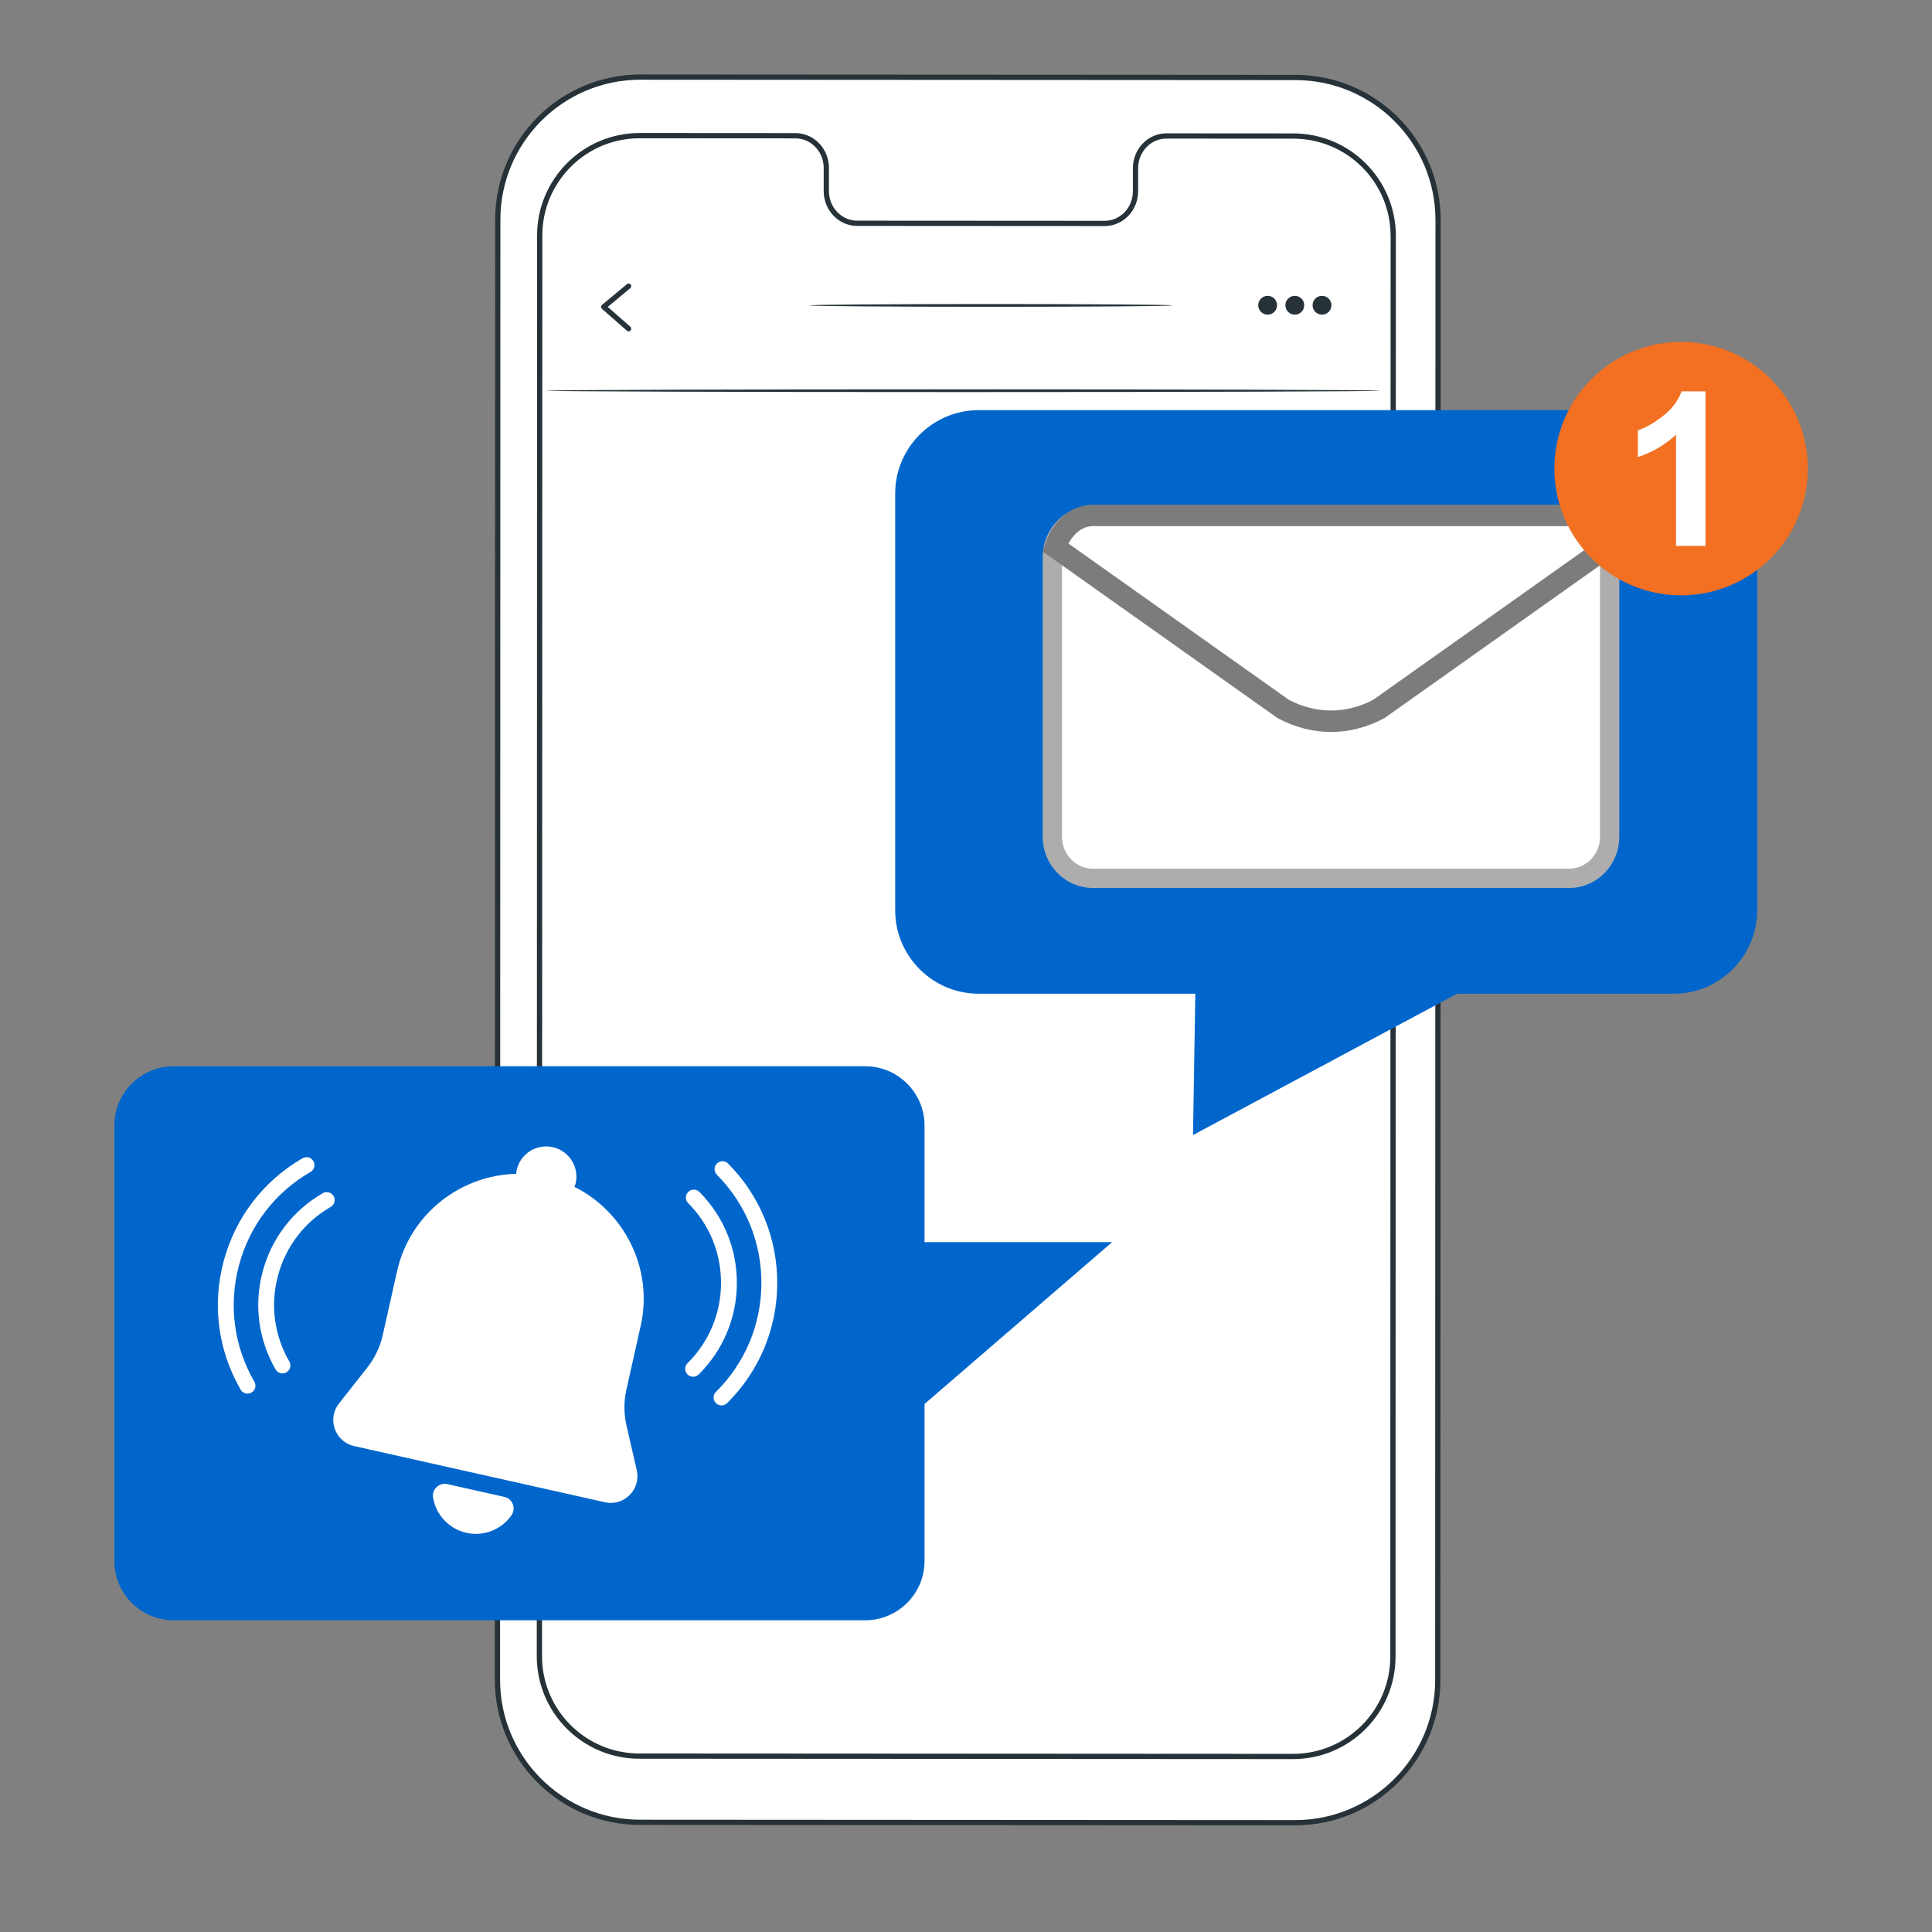 <?xml version="1.0" encoding="utf-8"?>
<!-- Generator: Adobe Illustrator 17.0.0, SVG Export Plug-In . SVG Version: 6.00 Build 0)  -->
<!DOCTYPE svg PUBLIC "-//W3C//DTD SVG 1.1//EN" "http://www.w3.org/Graphics/SVG/1.1/DTD/svg11.dtd">
<svg version="1.1" id="Device" xmlns="http://www.w3.org/2000/svg" xmlns:xlink="http://www.w3.org/1999/xlink" x="0px" y="0px"
	 width="200px" height="200px" viewBox="0 0 200 200" enable-background="new 0 0 200 200" xml:space="preserve">
<rect x="0" y="0" width="200" height="200" fill="#808080" stroke="none"/>
<g>
	<g>
		<g>
			<g>
				<g>
					<g>
						<g>
							<g>
								<g>
									<path fill="#FFFFFF" stroke="#263238" stroke-width="0.543" stroke-miterlimit="10" d="M134.06,188.687l-67.804-0.04
										c-8.155-0.004-14.763-6.618-14.761-14.772l0.033-151.127c0.002-8.159,6.619-14.772,14.778-14.767l67.804,0.04
										c8.155,0.005,14.762,6.618,14.761,14.773l-0.033,151.128C148.837,182.08,142.22,188.692,134.06,188.687z"/>
								</g>
							</g>
						</g>
					</g>
				</g>
				<g>
					<g>
						<g>
							<g>
								<g>
									<path fill="#FFFFFF" stroke="#263238" stroke-width="0.543" stroke-miterlimit="10" d="M133.888,14.083l-13.146-0.008
										c-1.763-0.001-3.193,1.493-3.193,3.335l-0.001,2.385c0,1.843-1.43,3.336-3.192,3.335l-25.624-0.015
										c-1.763-0.001-3.192-1.496-3.192-3.339l0.001-2.385c0-1.843-1.429-3.338-3.192-3.339l-4.623-0.003L66.22,14.042
										c-5.714-0.003-10.349,4.628-10.35,10.342l-0.032,147.06c-0.001,5.712,4.627,10.343,10.338,10.347l67.668,0.039
										c5.714,0.003,10.348-4.627,10.35-10.342l0.033-147.061C144.226,18.717,139.599,14.086,133.888,14.083z"/>
								</g>
							</g>
						</g>
					</g>
				</g>
			</g>
		</g>
	</g>
	<g>
		<g>
			<path fill="#263238" d="M142.814,40.445c0,0.078-19.302,0.141-43.106,0.141c-23.813,0-43.11-0.063-43.11-0.141
				s19.298-0.141,43.11-0.141C123.512,40.304,142.814,40.367,142.814,40.445z"/>
		</g>
	</g>
	<g>
		<path fill="#263238" d="M65.074,34.298c-0.064,0-0.127-0.022-0.179-0.067l-2.578-2.261c-0.06-0.052-0.094-0.128-0.092-0.208
			c0.001-0.079,0.037-0.154,0.098-0.205l2.578-2.143c0.116-0.096,0.287-0.08,0.382,0.035c0.096,0.115,0.08,0.287-0.035,0.382
			l-2.334,1.94l2.339,2.051c0.113,0.099,0.124,0.27,0.025,0.383C65.224,34.267,65.149,34.298,65.074,34.298z"/>
	</g>
	<g>
		<g>
			<ellipse fill="#263238" cx="102.578" cy="31.616" rx="18.757" ry="0.141"/>
		</g>
	</g>
	<g>
		<circle fill="#263238" cx="131.225" cy="31.598" r="0.974"/>
	</g>
	<g>
		<circle fill="#263238" cx="134.039" cy="31.598" r="0.974"/>
	</g>
	<g>
		<circle fill="#263238" cx="136.853" cy="31.598" r="0.974"/>
	</g>
</g>
<g>
	<g>
		<g>
			<ellipse fill="#FFFFFF" cx="54.043" cy="117.437" rx="11.372" ry="0.141"/>
		</g>
	</g>
</g>
<g>
	<g>
		<path fill="#0066CC" d="M101.299,42.46h71.975c4.746,0,8.63,3.883,8.63,8.63v43.149c0,4.746-3.883,8.63-8.63,8.63h-22.44
			L123.5,117.5l0.239-14.631h-22.44c-4.746,0-8.63-3.883-8.63-8.63V51.09C92.669,46.344,96.552,42.46,101.299,42.46z"/>
	</g>
	<g>
		<path fill="#FFFFFF" stroke="#ADADAD" stroke-width="2" stroke-miterlimit="10" d="M108.94,57.646v28.991
			c0,2.359,1.887,4.289,4.194,4.289h49.303c2.307,0,4.194-1.93,4.194-4.289V57.646c0-0.565-0.108-1.108-0.308-1.601
			c-0.622-1.573-2.132-2.688-3.886-2.688h-49.303c-1.751,0-3.264,1.115-3.886,2.684C109.049,56.538,108.94,57.078,108.94,57.646z"/>
		<path fill="#FFFFFF" stroke="#7C7C7C" stroke-width="2.219" stroke-miterlimit="10" d="M109.248,56.662l23.584,16.725
			c3.166,1.698,6.745,1.698,9.911,0l23.581-16.721c-0.622-1.936-2.132-3.309-3.886-3.309h-49.303
			C111.383,53.357,109.87,54.73,109.248,56.662z"/>
	</g>
	<g>
		<circle fill="#F36F21" cx="174.027" cy="48.511" r="13.118"/>
		<g>
			<path fill="#FFFFFF" d="M176.554,56.51H173.5V45c-1.116,1.044-2.431,1.815-3.946,2.315v-2.772
				c0.797-0.261,1.663-0.755,2.598-1.484c0.935-0.728,1.576-1.578,1.924-2.549h2.478V56.51z"/>
		</g>
	</g>
</g>
<g>
	<path fill="#0066CC" d="M89.586,167.728H17.958c-3.366,0-6.12-2.754-6.12-6.12V116.5c0-3.366,2.754-6.12,6.12-6.12h71.628
		c3.366,0,6.12,2.754,6.12,6.12v45.108C95.706,164.974,92.952,167.728,89.586,167.728z"/>
	<polygon fill="#0066CC" points="89.642,150.572 115.129,128.584 89.642,128.584 	"/>
	<g>
		<path fill="#FFFFFF" d="M65.918,152.201l-1.065-4.643c-0.279-1.218-0.282-2.483-0.009-3.702l1.482-6.613
			c1.321-5.896-1.672-11.787-6.857-14.379c0.044-0.123,0.095-0.243,0.124-0.373c0.378-1.686-0.683-3.36-2.369-3.737
			c-1.686-0.378-3.36,0.683-3.737,2.369c-0.029,0.131-0.034,0.261-0.047,0.391c-5.795,0.132-11.015,4.183-12.336,10.079
			l-1.482,6.613c-0.273,1.219-0.816,2.362-1.588,3.344l-2.944,3.745c-1.255,1.597-0.415,3.957,1.567,4.401l25.966,5.818
			C64.605,155.956,66.372,154.181,65.918,152.201z"/>
		<path fill="#FFFFFF" d="M46.308,153.635c-0.854-0.191-1.622,0.55-1.475,1.413c0.297,1.743,1.614,3.219,3.446,3.629
			c1.832,0.41,3.653-0.362,4.665-1.812c0.501-0.718,0.124-1.716-0.731-1.907L46.308,153.635z"/>
	</g>
	<g>
		<path fill="#FFFFFF" d="M25.569,144.264c-0.264-0.017-0.515-0.162-0.657-0.408c-2.344-4.056-2.968-8.781-1.757-13.306
			c1.211-4.525,4.112-8.307,8.167-10.651c0.392-0.227,0.893-0.092,1.12,0.3c0.227,0.392,0.092,0.894-0.299,1.12
			c-3.676,2.124-6.306,5.553-7.403,9.655c-1.097,4.101-0.532,8.385,1.592,12.061c0.226,0.392,0.092,0.894-0.299,1.12
			C25.886,144.239,25.725,144.274,25.569,144.264z"/>
		<path fill="#FFFFFF" d="M29.187,142.173c-0.264-0.017-0.515-0.162-0.657-0.408c-1.785-3.089-2.26-6.689-1.338-10.135
			c0.922-3.446,3.132-6.327,6.221-8.112c0.391-0.227,0.894-0.092,1.12,0.3c0.227,0.392,0.092,0.894-0.299,1.12
			c-2.71,1.566-4.648,4.093-5.457,7.116c-0.809,3.023-0.392,6.181,1.174,8.891c0.226,0.392,0.092,0.893-0.299,1.12
			C29.504,142.148,29.343,142.183,29.187,142.173z"/>
	</g>
	<g>
		<path fill="#FFFFFF" d="M74.94,145.449c-0.283,0.089-0.605,0.021-0.829-0.204c-0.319-0.322-0.317-0.841,0.005-1.16
			c3.015-2.99,4.685-6.975,4.703-11.22c0.017-4.246-1.62-8.245-4.61-11.259c-0.319-0.321-0.316-0.841,0.005-1.16
			c0.322-0.318,0.84-0.317,1.16,0.005c3.298,3.326,5.104,7.737,5.085,12.42c-0.019,4.684-1.862,9.08-5.187,12.378
			C75.174,145.344,75.06,145.411,74.94,145.449z"/>
		<path fill="#FFFFFF" d="M71.997,142.482c-0.283,0.089-0.605,0.021-0.829-0.204c-0.319-0.322-0.317-0.841,0.005-1.16
			c2.222-2.204,3.453-5.141,3.467-8.271c0.013-3.13-1.194-6.077-3.398-8.299c-0.319-0.321-0.316-0.841,0.005-1.16
			c0.322-0.318,0.84-0.317,1.16,0.005c2.512,2.533,3.888,5.893,3.873,9.461c-0.015,3.568-1.418,6.916-3.951,9.429
			C72.232,142.377,72.119,142.444,71.997,142.482z"/>
	</g>
</g>
</svg>
